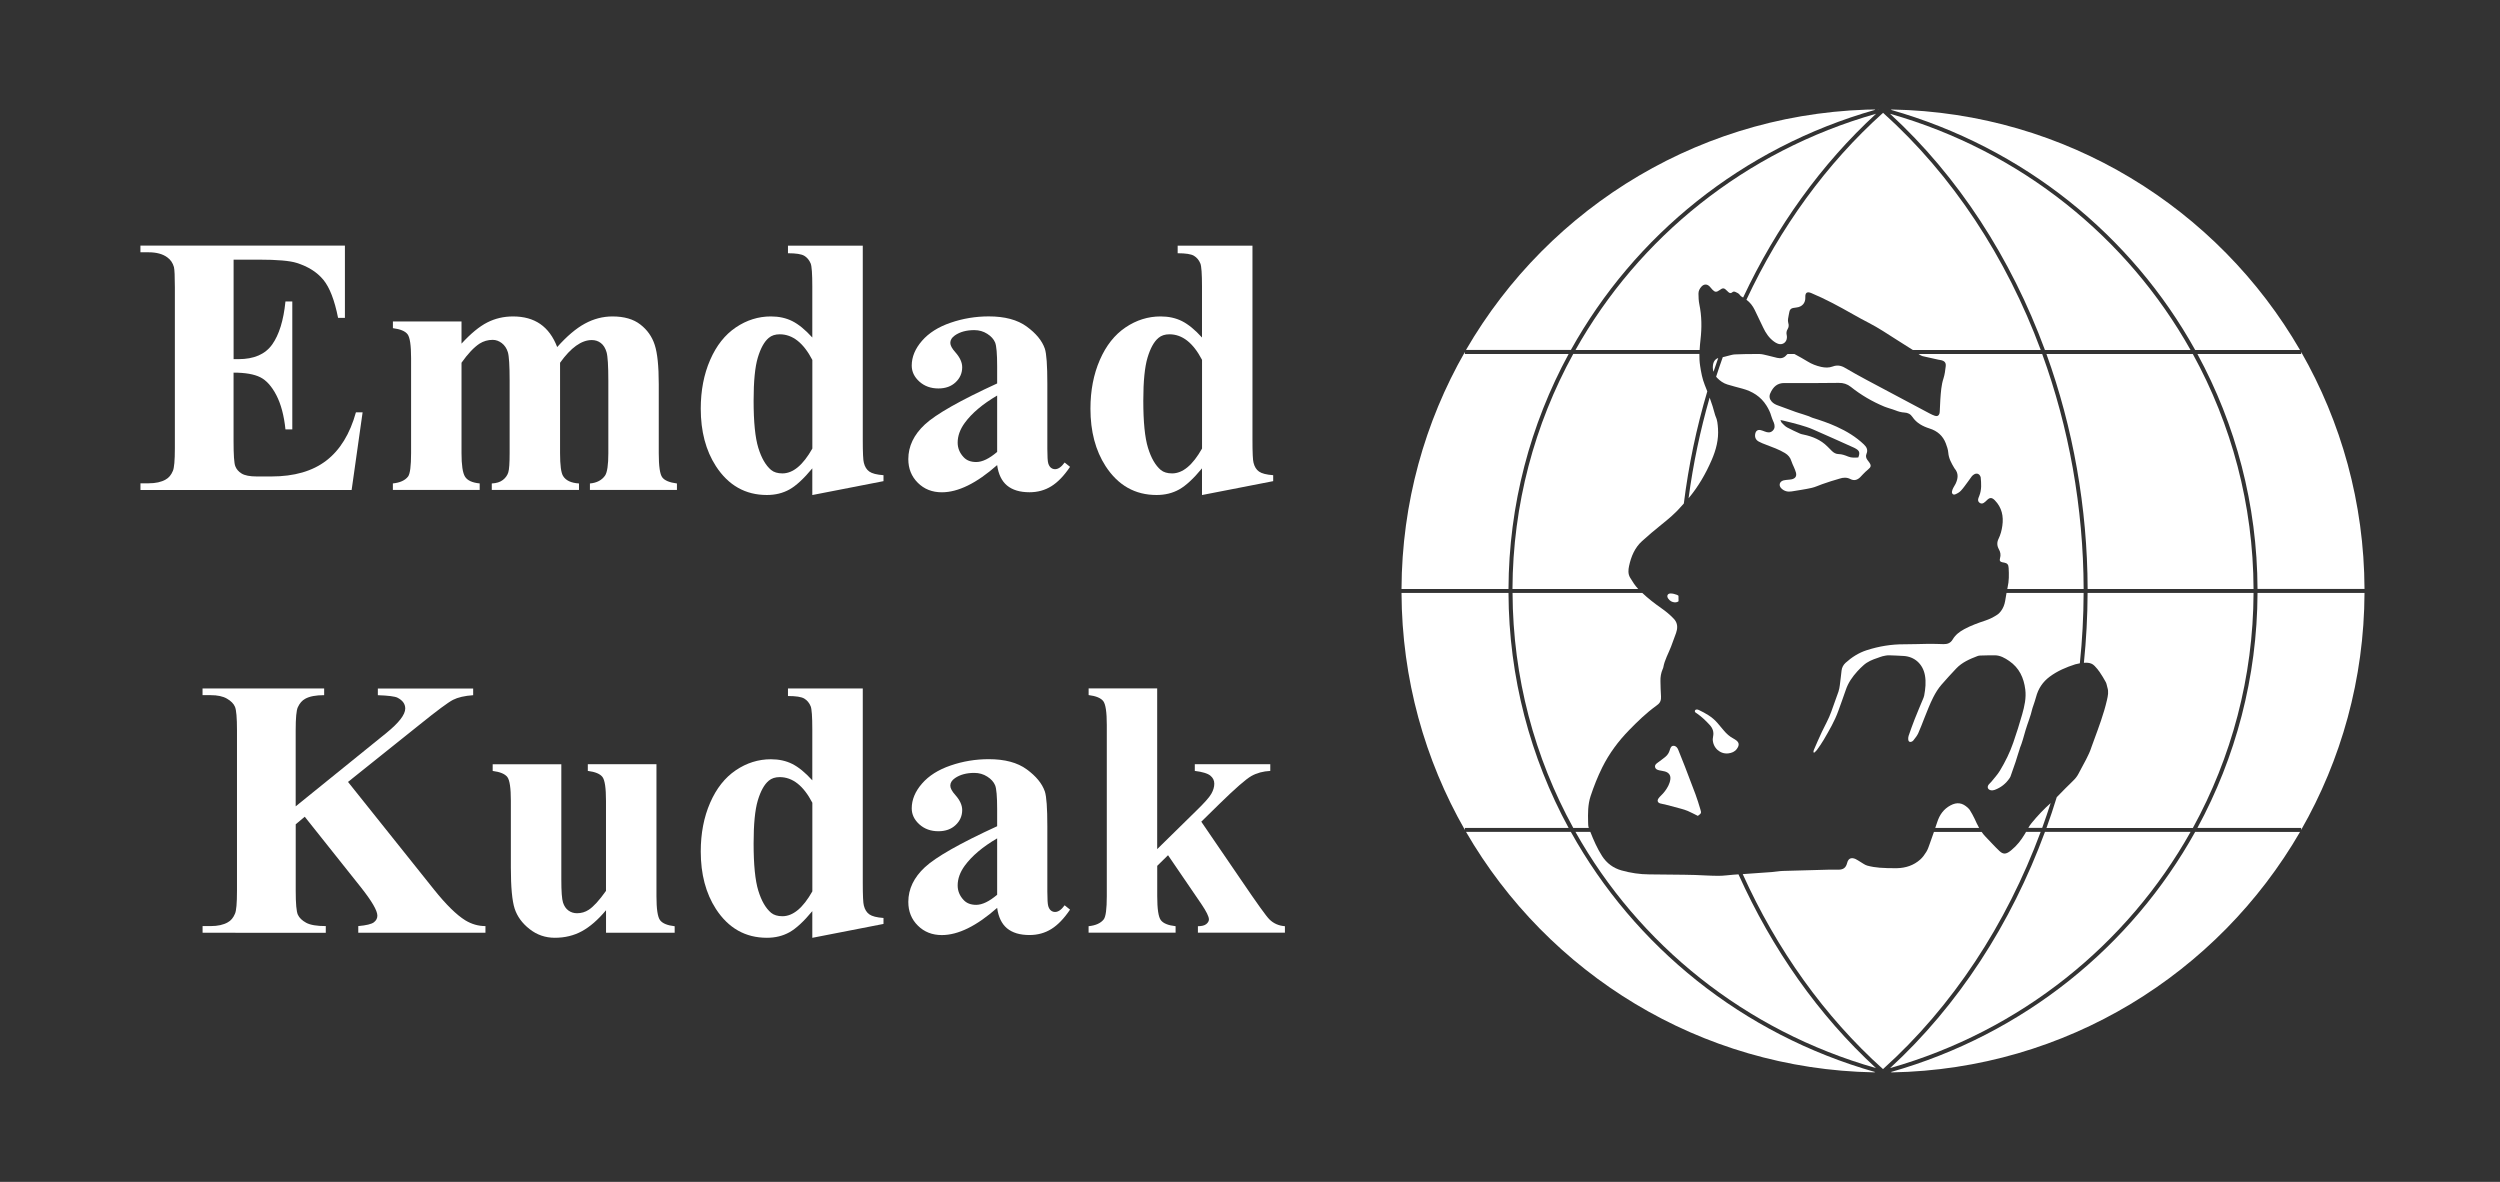 <?xml version="1.0" encoding="utf-8"?>
<!-- Generator: Adobe Illustrator 26.0.1, SVG Export Plug-In . SVG Version: 6.00 Build 0)  -->
<svg version="1.1" id="Layer_1" xmlns="http://www.w3.org/2000/svg" xmlns:xlink="http://www.w3.org/1999/xlink" x="0px" y="0px"
	 viewBox="0 0 628.64 297.19" enable-background="new 0 0 628.64 297.19" xml:space="preserve">
<rect x="0" y="0" width="628.64" height="297.19" fill="#333333" stroke="none"/>
<g>
	<path fill="#FFFFFF" d="M430.7,92.52c0.01,0.34,0.07,0.66,0.17,0.97c0.38-1.16,0.78-2.32,1.19-3.47
		C431.08,90.37,430.68,91.23,430.7,92.52z"/>
	<path fill="#FFFFFF" d="M566.67,148.1c-0.08-21.24-5.56-41.4-15.27-59.08h-36.81c6.68,18.49,10.3,38.57,10.36,59.08H566.67z"/>
	<path fill="#FFFFFF" d="M424.6,125.29c2.44-2.91,4.32-6.17,5.82-9.64c1.08-2.5,1.78-5.12,1.58-7.9c-0.08-1.07-0.15-2.14-0.63-3.13
		c-0.04-0.09-0.07-0.19-0.1-0.28c-0.38-1.48-0.85-2.93-1.37-4.36C427.54,108.19,425.75,116.66,424.6,125.29z"/>
	<path fill="#FFFFFF" d="M475.26,28.61c17.14,15.73,30.44,36.3,38.95,59.4h36.62C534.98,59.77,508.24,37.99,475.26,28.61z"/>
	<path fill="#FFFFFF" d="M439.15,75.37c0.9,0.66,1.58,1.53,2.08,2.56c0.72,1.47,1.44,2.95,2.13,4.44c0.64,1.37,1.47,2.6,2.71,3.51
		c0.32,0.23,0.67,0.45,1.04,0.57c1.14,0.38,2.19-0.38,2.22-1.59c0.01-0.2-0.01-0.4-0.05-0.59c-0.13-0.54-0.06-1.05,0.23-1.51
		c0.31-0.51,0.33-1.01,0.16-1.57c-0.1-0.32-0.09-0.69-0.05-1.02c0.08-0.59,0.22-1.17,0.33-1.76c0.09-0.52,0.39-0.85,0.91-0.96
		c0.29-0.06,0.59-0.1,0.89-0.13c1.43-0.17,2.28-1.15,2.21-2.58c-0.05-1.15,0.44-1.49,1.51-1.04c3.61,1.51,7.04,3.38,10.44,5.31
		c1.32,0.75,2.65,1.48,4,2.17c2.46,1.27,4.75,2.81,7.08,4.29c1.33,0.85,2.67,1.69,4.01,2.54h32.16
		c-8.64-23.29-22.19-43.97-39.65-59.64C459.27,41.14,447.64,57.24,439.15,75.37z"/>
	<path fill="#FFFFFF" d="M421.64,149.56c-0.48-0.18-1-0.32-1.51-0.33c-0.79-0.02-1.11,0.6-0.67,1.26c0.41,0.61,1,0.95,1.7,0.98
		c0.38,0,0.69-0.1,0.92-0.28c-0.01-0.46-0.02-0.92-0.02-1.38C421.95,149.71,421.81,149.62,421.64,149.56z"/>
	<path fill="#FFFFFF" d="M495.31,203.67c-0.11-0.19-0.29-0.34-0.45-0.5c-1.36-1.32-2.75-1.54-4.42-0.64
		c-1.69,0.91-2.71,2.35-3.3,4.16c-0.16,0.5-0.34,1-0.51,1.5h11.03c-0.42-0.74-0.77-1.52-1.13-2.3
		C496.19,205.12,495.74,204.4,495.31,203.67z"/>
	<path fill="#FFFFFF" d="M396.16,88.01h31.22c0.05-0.86,0.12-1.73,0.22-2.59c0.35-2.98,0.32-5.95-0.29-8.9
		c-0.18-0.87-0.21-1.78-0.22-2.67c-0.01-0.69,0.3-1.3,0.78-1.81c0.6-0.63,1.35-0.65,1.98-0.05c0.27,0.26,0.48,0.57,0.74,0.84
		c0.62,0.66,1.03,0.69,1.75,0.16c0.89-0.67,1.2-0.64,1.96,0.16c0.1,0.11,0.2,0.22,0.32,0.31c0.3,0.25,0.62,0.36,0.94,0.06
		c0.29-0.28,0.57-0.22,0.89-0.08c0.41,0.17,0.79,0.36,1.07,0.76c0.19,0.27,0.5,0.47,0.8,0.62c8.33-17.74,19.64-33.55,33.44-46.22
		C438.75,37.99,412.01,59.77,396.16,88.01z"/>
	<path fill="#FFFFFF" d="M510.87,206.94c-0.32,0.38-0.59,0.81-0.84,1.24h3.49c0.75-2.06,1.45-4.14,2.13-6.24
		C513.91,203.47,512.34,205.16,510.87,206.94z"/>
	<path fill="#FFFFFF" d="M379.32,149.1h-26.9c0.09,21.68,5.87,42.01,15.93,59.59v-0.5h26.09
		C384.81,190.47,379.4,170.31,379.32,149.1z"/>
	<path fill="#FFFFFF" d="M513.52,89.01h-31.09c0.06,0.04,0.11,0.09,0.17,0.12c0.27,0.17,0.55,0.36,0.86,0.43
		c1.3,0.31,2.62,0.59,3.93,0.88c0.24,0.05,0.49,0.07,0.73,0.13c0.88,0.22,1.25,0.65,1.14,1.55c-0.12,1.01-0.24,2.04-0.55,3
		c-0.57,1.73-0.67,3.51-0.8,5.3c-0.07,1.02-0.1,2.04-0.15,3.06c-0.01,0.15-0.01,0.3-0.05,0.44c-0.15,0.57-0.56,0.83-1.13,0.65
		c-0.47-0.15-0.93-0.37-1.36-0.6c-5.3-2.81-10.6-5.62-15.88-8.45c-1.84-0.99-3.67-2-5.47-3.06c-0.98-0.57-1.95-0.7-3-0.31
		c-0.97,0.36-1.93,0.33-2.93,0.11c-1.23-0.28-2.37-0.71-3.44-1.38c-1.01-0.64-2.07-1.19-3.11-1.77c-0.06-0.04-0.13-0.07-0.2-0.1
		h-1.68c-0.1,0.07-0.19,0.14-0.28,0.25c-0.63,0.79-1.43,0.94-2.34,0.73c-0.82-0.19-1.64-0.43-2.46-0.61
		c-0.65-0.15-1.31-0.34-1.97-0.36h-1.29c-1.64,0-3.27,0.03-4.91,0.1c-0.61,0.02-1.21,0.24-1.82,0.38c-0.41,0.09-0.83,0.24-1.24,0.31
		c-0.58,1.63-1.14,3.26-1.67,4.91c0.08,0.1,0.15,0.2,0.24,0.29c0.74,0.77,1.59,1.37,2.61,1.68c1.24,0.37,2.48,0.7,3.73,1.03
		c2.51,0.67,4.66,1.99,6.08,4.27c0.51,0.82,0.95,1.69,1.21,2.64c0.11,0.38,0.27,0.75,0.41,1.12c0.07,0.19,0.17,0.36,0.24,0.55
		c0.26,0.72,0.31,1.43-0.3,2.01c-0.59,0.57-1.27,0.47-1.95,0.21c-0.35-0.13-0.7-0.28-1.06-0.36c-0.73-0.17-1.21,0.16-1.37,0.89
		c-0.18,0.83,0.09,1.55,0.85,1.97c0.58,0.32,1.22,0.57,1.84,0.8c1.63,0.62,3.27,1.2,4.77,2.1c0.81,0.49,1.36,1.13,1.63,2.04
		c0.15,0.52,0.42,1.01,0.63,1.51c0.19,0.46,0.4,0.92,0.52,1.39c0.21,0.89-0.14,1.43-1.04,1.66c-0.31,0.08-0.64,0.08-0.96,0.12
		c-0.39,0.05-0.8,0.06-1.18,0.17c-1.01,0.31-1.23,1.32-0.46,2.04c0.72,0.68,1.6,0.88,2.56,0.72c1.67-0.28,3.35-0.51,5-0.88
		c0.91-0.2,1.78-0.63,2.67-0.94c0.75-0.26,1.5-0.52,2.26-0.76c0.69-0.22,1.39-0.39,2.07-0.62c0.94-0.32,1.86-0.37,2.75,0.09
		c0.94,0.49,1.73,0.25,2.45-0.43c0.25-0.24,0.47-0.52,0.72-0.76c0.42-0.42,0.83-0.85,1.3-1.22c0.76-0.61,0.84-1.02,0.25-1.82
		c-0.15-0.2-0.31-0.39-0.45-0.6c-0.32-0.46-0.44-0.95-0.22-1.48c0.42-0.97,0.09-1.7-0.64-2.39c-2.01-1.92-4.34-3.32-6.85-4.46
		c-1.97-0.9-4.01-1.6-6.08-2.24c-0.31-0.09-0.59-0.27-0.89-0.38c-0.51-0.19-1.03-0.35-1.55-0.52c-0.61-0.2-1.24-0.37-1.84-0.59
		c-1.47-0.53-2.93-1.1-4.41-1.62c-0.6-0.21-1.14-0.49-1.57-0.97c-0.53-0.59-0.68-1.29-0.38-2.01c0.77-1.8,1.87-2.66,3.58-2.65
		c2.79,0.03,5.58,0,8.37,0c1.77-0.01,3.54-0.01,5.3-0.04c1.14-0.02,2.14,0.29,3.04,1.01c2.56,2.05,5.37,3.68,8.4,4.95
		c0.41,0.17,0.84,0.29,1.27,0.44c0.52,0.17,1.05,0.31,1.56,0.52c0.72,0.29,1.45,0.5,2.24,0.54c0.85,0.04,1.53,0.38,2.01,1.1
		c1.04,1.55,2.6,2.37,4.31,2.91c1.96,0.61,3.35,1.83,4.08,3.73c0.29,0.76,0.57,1.56,0.63,2.36c0.11,1.46,0.8,2.65,1.51,3.85
		c0.03,0.04,0.05,0.09,0.08,0.12c1.05,1.22,0.87,2.52,0.25,3.84c-0.17,0.36-0.42,0.68-0.59,1.04c-0.14,0.29-0.28,0.59-0.32,0.91
		c-0.08,0.54,0.31,0.92,0.82,0.71c0.52-0.21,1.05-0.51,1.42-0.91c0.66-0.71,1.2-1.52,1.78-2.29c0.33-0.44,0.62-0.9,0.96-1.33
		c0.17-0.21,0.39-0.39,0.63-0.52c0.63-0.35,1.25-0.12,1.53,0.54c0.03,0.07,0.07,0.14,0.08,0.21c0.15,1.56,0.26,3.13-0.34,4.64
		c-0.1,0.25-0.21,0.5-0.28,0.77c-0.1,0.4,0,0.75,0.33,1s0.71,0.26,1.05,0.04c0.29-0.19,0.55-0.43,0.79-0.67
		c0.73-0.75,1.28-0.73,2.02,0.03c1.75,1.81,2.22,3.99,1.87,6.41c-0.16,1.14-0.45,2.24-0.96,3.28c-0.43,0.87-0.39,1.74,0.08,2.58
		c0.42,0.73,0.54,1.47,0.3,2.29c-0.19,0.64,0.03,0.91,0.71,1.04c0.1,0.02,0.2,0.02,0.3,0.04c0.84,0.16,1.12,0.51,1.16,1.38
		c0.09,1.64,0.11,3.27-0.27,4.89c-0.03,0.13-0.05,0.26-0.07,0.38h19.2C523.88,127.57,520.24,107.48,513.52,89.01z M448.47,105.78
		c1.35,0.34,2.71,0.65,4.04,1.04c1.17,0.34,2.34,0.7,3.45,1.19c3.42,1.48,6.81,3.03,10.21,4.55c0.07,0.03,0.13,0.07,0.2,0.1
		c1.09,0.57,1.45,1.02,0.91,2.37c-0.84,0.06-1.69,0.12-2.53-0.22c-0.78-0.31-1.56-0.62-2.43-0.63c-0.63-0.01-1.2-0.31-1.66-0.76
		c-0.39-0.38-0.77-0.78-1.16-1.16c-1.66-1.66-3.73-2.51-5.98-2.98c-0.29-0.06-0.59-0.11-0.86-0.23c-1.11-0.51-2.22-0.99-3.29-1.58
		c-0.51-0.28-0.92-0.75-1.34-1.16c-0.14-0.14-0.19-0.37-0.33-0.69C448.05,105.69,448.26,105.73,448.47,105.78z"/>
	<path fill="#FFFFFF" d="M430.68,185.86c0.02,2.21,1.88,3.84,3.94,3.58c0.84-0.11,1.59-0.4,2.11-1.11c0.75-1.02,0.61-1.74-0.48-2.4
		c-0.11-0.06-0.21-0.13-0.32-0.19c-0.99-0.51-1.8-1.24-2.5-2.09c-0.54-0.65-1.08-1.3-1.64-1.94c-1.27-1.46-2.92-2.37-4.63-3.19
		c-0.44-0.21-0.85-0.12-0.94,0.13c-0.16,0.43,0.2,0.56,0.45,0.73c1.22,0.83,2.27,1.85,3.26,2.93c0.76,0.83,1.07,1.77,0.84,2.88
		C430.73,185.46,430.7,185.73,430.68,185.86z"/>
	<path fill="#FFFFFF" d="M419.49,197.62c-0.47,0.91-1.08,1.73-1.83,2.44c-0.23,0.22-0.46,0.46-0.64,0.73
		c-0.36,0.55-0.2,1.02,0.42,1.23c0.4,0.13,0.83,0.16,1.24,0.27c1.32,0.34,2.64,0.69,3.96,1.05c0.6,0.17,1.2,0.34,1.76,0.58
		c0.86,0.38,1.69,0.82,2.54,1.24c0.88-0.65,0.92-0.69,0.61-1.7c-0.38-1.26-0.76-2.52-1.22-3.75c-0.86-2.33-1.76-4.64-2.65-6.96
		c-0.55-1.41-1.1-2.82-1.68-4.22c-0.21-0.52-0.57-0.98-1.18-0.99c-0.61,0-0.77,0.54-0.93,1.01c-0.01,0.02-0.02,0.05-0.02,0.07
		c-0.19,0.63-0.52,1.2-1.02,1.62c-0.62,0.53-1.3,1-1.95,1.49c-0.38,0.29-0.82,0.56-0.73,1.12c0.1,0.59,0.6,0.75,1.09,0.86
		c0.46,0.1,0.93,0.16,1.39,0.28c1,0.28,1.51,0.98,1.36,2.01C419.94,196.56,419.74,197.12,419.49,197.62z"/>
	<path fill="#FFFFFF" d="M522.99,166.79c0.61-5.84,0.93-11.75,0.95-17.69h-19.39c-0.12,0.69-0.23,1.38-0.35,2.06
		c-0.16,0.9-0.48,1.73-1.02,2.46c-0.26,0.35-0.57,0.7-0.94,0.94c-0.93,0.62-1.93,1.12-3,1.48c-1.82,0.6-3.62,1.25-5.31,2.16
		c-1.18,0.63-2.23,1.43-2.92,2.6c-0.53,0.91-1.33,1.2-2.33,1.17c-1.27-0.04-2.54-0.08-3.81-0.07c-2.02,0.02-4.03,0.12-6.05,0.11
		c-3.24-0.02-6.39,0.51-9.46,1.5c-1.98,0.64-3.73,1.76-5.28,3.16c-0.57,0.52-0.92,1.18-1.01,1.95c-0.15,1.21-0.26,2.42-0.43,3.63
		c-0.08,0.56-0.17,1.14-0.35,1.67c-0.58,1.69-1.21,3.37-1.81,5.05c-0.62,1.77-1.56,3.38-2.36,5.07c-0.72,1.5-1.36,3.04-2.03,4.57
		c-0.07,0.17-0.07,0.37-0.1,0.55c0.07,0.04,0.13,0.07,0.2,0.11c0.22-0.22,0.48-0.4,0.66-0.65c0.6-0.85,1.22-1.7,1.74-2.6
		c1.36-2.34,2.74-4.68,3.66-7.24c0.64-1.78,1.29-3.55,1.9-5.34c0.6-1.78,1.66-3.27,2.9-4.64c0.48-0.53,1-1.04,1.54-1.52
		c1.02-0.92,2.26-1.42,3.54-1.84c0.43-0.14,0.84-0.33,1.27-0.43c0.53-0.12,1.07-0.24,1.61-0.23c1.19,0.01,2.39,0.11,3.58,0.16
		c2.83,0.13,4.92,2.03,5.44,4.84c0.32,1.73,0.13,3.42-0.18,5.11c-0.04,0.19-0.1,0.39-0.17,0.57c-0.74,1.79-1.51,3.57-2.22,5.38
		c-0.55,1.39-1.04,2.79-1.53,4.2c-0.11,0.32-0.12,0.69-0.08,1.03c0.06,0.44,0.43,0.61,0.84,0.43c0.16-0.07,0.32-0.17,0.42-0.3
		c0.43-0.58,0.92-1.13,1.22-1.77c0.58-1.26,1.04-2.57,1.56-3.86c0.71-1.75,1.37-3.52,2.23-5.21c0.58-1.14,1.24-2.22,2.07-3.18
		c1.21-1.39,2.45-2.75,3.72-4.09c1.48-1.56,3.41-2.38,5.37-3.13c0.21-0.08,0.44-0.11,0.66-0.12c1.22-0.03,2.44-0.07,3.66-0.06
		c1.38,0.01,2.54,0.68,3.63,1.43c2.51,1.72,3.67,4.21,4.04,7.17c0.27,2.16-0.21,4.21-0.78,6.24c-0.67,2.39-1.43,4.76-2.24,7.11
		c-0.85,2.48-2.01,4.82-3.36,7.06c-0.6,0.99-1.41,1.86-2.14,2.77c-0.2,0.25-0.47,0.45-0.67,0.71c-0.47,0.6-0.27,1.25,0.48,1.43
		c0.32,0.08,0.7,0.04,1.01-0.08c1.56-0.57,2.82-1.56,3.75-2.95c0.08-0.12,0.17-0.25,0.22-0.39c0.44-1.24,0.88-2.48,1.3-3.72
		c0.19-0.56,0.35-1.14,0.53-1.71c0.16-0.52,0.33-1.04,0.5-1.56c0.01-0.05,0.01-0.1,0.03-0.15c0.61-1.45,0.98-2.97,1.42-4.47
		c0.53-1.81,1.29-3.55,1.7-5.4c0.07-0.31,0.2-0.61,0.3-0.92c0.22-0.68,0.47-1.36,0.65-2.06c0.55-2.13,1.7-3.85,3.46-5.15
		c1.94-1.44,4.14-2.37,6.42-3.1C522.23,166.95,522.61,166.86,522.99,166.79z"/>
	<path fill="#FFFFFF" d="M395,88.01c15.96-28.74,43.07-50.9,76.55-60.4c-0.1-0.02-0.2-0.05-0.3-0.08c0.75-0.01,1.49-0.03,2.24-0.03
		c-44.8,0-83.91,24.33-104.86,60.5H395V88.01z"/>
	<path fill="#FFFFFF" d="M475.44,27.61c33.48,9.5,60.59,31.66,76.55,60.4h26.36c-20.59-35.56-58.76-59.68-102.62-60.47
		C475.64,27.56,475.54,27.59,475.44,27.61z"/>
	<path fill="#FFFFFF" d="M578.64,89.01h-26.09c9.63,17.71,15.04,37.87,15.12,59.08h26.9c-0.09-21.68-5.87-42.01-15.93-59.59V89.01z"
		/>
	<path fill="#FFFFFF" d="M380.32,148.1h31.61c-0.81-0.87-1.44-1.86-2.04-2.87c-0.54-0.91-0.46-1.95-0.25-2.92
		c0.52-2.37,1.42-4.58,3.27-6.25c1.55-1.4,3.14-2.76,4.77-4.06c1.85-1.48,3.66-2.99,5.2-4.8c0.17-0.2,0.35-0.39,0.53-0.59
		c1.2-9.64,3.19-19.08,5.9-28.2c-0.21-0.54-0.42-1.08-0.64-1.62c-0.62-1.54-0.91-3.15-1.16-4.77c-0.16-1.01-0.2-2.02-0.19-3.02
		H395.6C385.88,106.7,380.41,126.86,380.32,148.1z"/>
	<path fill="#FFFFFF" d="M551.99,209.18c-15.96,28.74-43.07,50.9-76.55,60.4c0.1,0.03,0.2,0.05,0.3,0.08
		c43.86-0.8,82.02-24.91,102.62-60.47L551.99,209.18L551.99,209.18z"/>
	<path fill="#FFFFFF" d="M578.64,208.68c10.06-17.57,15.84-37.91,15.93-59.58h-26.9c-0.08,21.22-5.5,41.37-15.12,59.09h26.09V208.68
		z"/>
	<path fill="#FFFFFF" d="M471.55,269.58c-33.48-9.5-60.59-31.66-76.55-60.4h-26.36c20.59,35.56,58.76,59.67,102.62,60.47
		C471.36,269.63,471.45,269.6,471.55,269.58z"/>
	<path fill="#FFFFFF" d="M352.41,148.57c0,0.01,0,0.02,0,0.03s0,0.02,0,0.03V148.57z"/>
	<path fill="#FFFFFF" d="M471.73,268.58c-14.44-13.26-26.15-29.97-34.58-48.72c-0.43,0.03-0.87,0.06-1.3,0.09
		c-1.24,0.09-2.47,0.29-3.71,0.28c-1.96,0-3.92-0.14-5.88-0.21c-0.94-0.03-1.89-0.05-2.84-0.06c-2.91-0.04-5.82-0.08-8.73-0.09
		c-2.35-0.01-4.67-0.36-6.92-0.99c-2.08-0.58-3.74-1.79-4.93-3.64c-1.22-1.91-2.12-3.97-2.94-6.06h-3.75
		C412.01,237.42,438.75,259.2,471.73,268.58z"/>
	<path fill="#FFFFFF" d="M399.51,208.18L399.51,208.18c-0.16-0.43-0.16-0.94-0.17-1.4c-0.05-2.24-0.09-4.44,0.64-6.64
		c0.82-2.46,1.77-4.86,2.92-7.18c1.74-3.5,4.05-6.61,6.79-9.41c2.11-2.16,4.27-4.26,6.72-6.03c0.1-0.07,0.19-0.16,0.29-0.23
		c0.78-0.53,1.04-1.26,0.97-2.19c-0.1-1.26-0.1-2.54-0.14-3.81c-0.03-1.06,0.14-2.08,0.57-3.06c0.06-0.14,0.13-0.28,0.15-0.42
		c0.32-1.86,1.29-3.49,1.95-5.22c0.43-1.14,0.85-2.28,1.26-3.43c0.09-0.26,0.16-0.53,0.21-0.79c0.19-1.04-0.02-1.96-0.77-2.76
		c-0.96-1.03-2.04-1.9-3.18-2.7c-1.67-1.17-3.28-2.41-4.76-3.81h-32.62c0.08,21.24,5.56,41.4,15.27,59.09h3.9V208.18z"/>
	<path fill="#FFFFFF" d="M368.35,88.51c-10.06,17.57-15.84,37.91-15.93,59.59h26.9c0.08-21.21,5.5-41.37,15.12-59.08h-26.09V88.51z"
		/>
	<path fill="#FFFFFF" d="M566.67,149.1h-41.73c-0.02,5.9-0.34,11.76-0.93,17.56c0.26-0.02,0.53-0.02,0.8-0.01
		c0.74,0.03,1.38,0.26,1.88,0.79c0.46,0.49,0.91,0.99,1.28,1.55c0.56,0.82,1.08,1.68,1.55,2.55c0.22,0.4,0.25,0.9,0.4,1.35
		c0.35,1.06,0.13,2.08-0.11,3.14c-0.81,3.53-2.09,6.89-3.33,10.27c-0.19,0.51-0.39,1.02-0.56,1.54c-0.7,2.2-1.94,4.13-2.98,6.17
		c-0.09,0.18-0.19,0.35-0.28,0.53c-0.34,0.67-0.79,1.23-1.34,1.76c-1.41,1.35-2.77,2.76-4.14,4.16c-0.8,2.61-1.66,5.19-2.58,7.74
		h36.81C561.11,190.5,566.59,170.33,566.67,149.1z"/>
	<path fill="#FFFFFF" d="M550.84,209.18h-36.62c-8.51,23.1-21.82,43.67-38.95,59.4C508.24,259.2,534.98,237.42,550.84,209.18z"/>
	<path fill="#FFFFFF" d="M513.14,209.18h-3.68c-0.1,0.18-0.2,0.36-0.31,0.54c-0.91,1.53-1.99,2.92-3.38,4.05
		c-0.12,0.09-0.23,0.19-0.35,0.28c-1.05,0.77-1.73,0.81-2.67-0.08c-1.23-1.16-2.35-2.43-3.53-3.64c-0.35-0.36-0.65-0.74-0.92-1.14
		h-12c-0.36,1.02-0.72,2.04-1.08,3.06c-0.24,0.68-0.47,1.38-0.85,1.98c-0.42,0.69-0.92,1.38-1.52,1.91
		c-1.64,1.46-3.64,2.12-5.81,2.17c-1.47,0.03-2.94-0.01-4.4-0.12c-1.04-0.08-2.08-0.25-3.08-0.52c-0.63-0.17-1.18-0.62-1.76-0.95
		c-0.41-0.23-0.79-0.53-1.22-0.72c-0.88-0.38-1.77-0.33-2.1,0.98c-0.31,1.22-0.94,1.69-2.19,1.71c-0.77,0.01-1.54-0.03-2.32-0.01
		c-3.88,0.1-7.77,0.19-11.65,0.32c-0.92,0.03-1.83,0.21-2.75,0.28c-1.41,0.12-2.82,0.2-4.23,0.3c-1.04,0.07-2.08,0.15-3.12,0.22
		c8.57,18.96,20.52,35.79,35.27,49.03C490.95,253.15,504.5,232.47,513.14,209.18z"/>
</g>
<g>
	<path fill="#FFFFFF" d="M58.74,65.3v25.01h1.22c3.9,0,6.72-1.22,8.47-3.67c1.75-2.45,2.87-6.06,3.35-10.83h1.72v32.17h-1.72
		c-0.36-3.5-1.13-6.37-2.29-8.61c-1.16-2.23-2.51-3.74-4.05-4.51c-1.54-0.77-3.78-1.16-6.71-1.16v17.31c0,3.38,0.14,5.45,0.43,6.21
		c0.29,0.76,0.82,1.38,1.61,1.86c0.79,0.48,2.05,0.73,3.81,0.73h3.67c5.74,0,10.34-1.33,13.8-3.99c3.46-2.66,5.94-6.71,7.45-12.14
		h1.68l-2.76,19.53h-53.1v-1.68h2.04c1.78,0,3.22-0.32,4.3-0.95c0.78-0.42,1.39-1.15,1.81-2.17c0.33-0.73,0.5-2.63,0.5-5.71V72.28
		c0-2.78-0.08-4.49-0.23-5.12c-0.3-1.06-0.86-1.87-1.68-2.45c-1.15-0.85-2.72-1.27-4.71-1.27h-2.04v-1.68h51.42v18.17h-1.72
		c-0.88-4.44-2.11-7.63-3.69-9.56c-1.59-1.93-3.83-3.35-6.73-4.26c-1.69-0.54-4.86-0.82-9.51-0.82H58.74z"/>
	<path fill="#FFFFFF" d="M116.05,80.84v5.57c2.33-2.54,4.48-4.31,6.46-5.32c1.98-1.01,4.15-1.52,6.5-1.52c2.72,0,5,0.63,6.84,1.9
		c1.84,1.27,3.26,3.2,4.26,5.8c2.42-2.72,4.73-4.68,6.95-5.89c2.22-1.21,4.54-1.81,6.95-1.81c2.93,0,5.26,0.67,7,2.02
		c1.74,1.34,2.95,3.05,3.62,5.12c0.68,2.07,1.02,5.37,1.02,9.9v17.35c0,3.26,0.29,5.29,0.88,6.07c0.59,0.79,1.82,1.3,3.69,1.54v1.63
		h-21.88v-1.63c1.72-0.15,2.99-0.82,3.81-1.99c0.54-0.82,0.82-2.69,0.82-5.62V95.75c0-3.78-0.15-6.18-0.45-7.2
		c-0.3-1.03-0.78-1.79-1.43-2.29c-0.65-0.5-1.41-0.75-2.29-0.75c-1.3,0-2.61,0.48-3.94,1.43c-1.33,0.95-2.67,2.38-4.03,4.28v22.74
		c0,3.05,0.26,4.97,0.77,5.75c0.69,1.12,2.02,1.74,3.99,1.86v1.63h-21.93v-1.63c1.18-0.06,2.11-0.35,2.79-0.88
		c0.68-0.53,1.13-1.16,1.36-1.9c0.23-0.74,0.34-2.35,0.34-4.83V95.75c0-3.84-0.15-6.24-0.45-7.2c-0.3-0.97-0.81-1.72-1.52-2.27
		c-0.71-0.54-1.47-0.82-2.29-0.82c-1.21,0-2.31,0.32-3.31,0.95c-1.42,0.94-2.93,2.54-4.53,4.8v22.74c0,2.99,0.29,4.96,0.88,5.91
		c0.59,0.95,1.82,1.52,3.69,1.7v1.63H98.79v-1.63c1.78-0.18,3.05-0.75,3.81-1.72c0.51-0.66,0.77-2.63,0.77-5.89V90.04
		c0-3.2-0.29-5.19-0.88-5.98c-0.59-0.79-1.82-1.3-3.69-1.54v-1.68H116.05z"/>
	<path fill="#FFFFFF" d="M216.95,61.77v48.75c0,3.29,0.09,5.24,0.27,5.84c0.24,1,0.7,1.74,1.38,2.22c0.68,0.48,1.86,0.79,3.56,0.91
		v1.5l-17.9,3.49v-6.71c-2.15,2.6-4.06,4.36-5.73,5.3c-1.68,0.94-3.57,1.4-5.69,1.4c-5.41,0-9.68-2.42-12.82-7.25
		c-2.54-3.93-3.81-8.74-3.81-14.45c0-4.56,0.79-8.65,2.36-12.26c1.57-3.61,3.72-6.33,6.46-8.18c2.73-1.84,5.67-2.76,8.81-2.76
		c2.02,0,3.82,0.39,5.39,1.18c1.57,0.79,3.25,2.16,5.03,4.12V72.1c0-3.23-0.14-5.18-0.41-5.84c-0.36-0.88-0.91-1.52-1.63-1.95
		c-0.72-0.42-2.08-0.63-4.08-0.63v-1.9H216.95z M204.26,90.49c-2.24-4.29-4.97-6.43-8.2-6.43c-1.12,0-2.04,0.3-2.76,0.91
		c-1.12,0.94-2.03,2.58-2.74,4.94c-0.71,2.36-1.06,5.97-1.06,10.83c0,5.35,0.39,9.3,1.18,11.87c0.79,2.57,1.86,4.42,3.22,5.57
		c0.69,0.57,1.65,0.86,2.85,0.86c2.66,0,5.17-2.08,7.52-6.25V90.49z"/>
	<path fill="#FFFFFF" d="M250.74,116.95c-5.17,4.56-9.8,6.84-13.91,6.84c-2.42,0-4.43-0.79-6.03-2.38c-1.6-1.59-2.4-3.57-2.4-5.96
		c0-3.23,1.39-6.14,4.17-8.72c2.78-2.58,8.83-6.02,18.17-10.31v-4.26c0-3.2-0.17-5.22-0.52-6.05c-0.35-0.83-1-1.56-1.97-2.17
		c-0.97-0.62-2.05-0.93-3.26-0.93c-1.96,0-3.58,0.44-4.85,1.31c-0.79,0.54-1.18,1.18-1.18,1.9c0,0.63,0.42,1.42,1.27,2.36
		c1.15,1.3,1.72,2.55,1.72,3.76c0,1.48-0.55,2.74-1.65,3.78c-1.1,1.04-2.54,1.56-4.33,1.56c-1.9,0-3.5-0.57-4.78-1.72
		c-1.28-1.15-1.93-2.49-1.93-4.03c0-2.17,0.86-4.25,2.58-6.23c1.72-1.98,4.12-3.5,7.2-4.55c3.08-1.06,6.28-1.59,9.6-1.59
		c4.02,0,7.2,0.85,9.54,2.56c2.34,1.71,3.86,3.56,4.55,5.55c0.42,1.27,0.63,4.18,0.63,8.74v16.45c0,1.93,0.08,3.15,0.23,3.65
		c0.15,0.5,0.38,0.87,0.68,1.11c0.3,0.24,0.65,0.36,1.04,0.36c0.79,0,1.59-0.56,2.4-1.68l1.36,1.09c-1.51,2.24-3.07,3.86-4.69,4.87
		c-1.62,1.01-3.45,1.52-5.5,1.52c-2.42,0-4.3-0.57-5.66-1.7C251.88,120.96,251.05,119.24,250.74,116.95z M250.74,113.64V99.46
		c-3.66,2.15-6.37,4.44-8.16,6.89c-1.18,1.63-1.77,3.28-1.77,4.94c0,1.39,0.5,2.61,1.5,3.67c0.75,0.82,1.81,1.22,3.17,1.22
		C247,116.18,248.75,115.33,250.74,113.64z"/>
	<path fill="#FFFFFF" d="M314.94,61.77v48.75c0,3.29,0.09,5.24,0.27,5.84c0.24,1,0.7,1.74,1.38,2.22c0.68,0.48,1.87,0.79,3.56,0.91
		v1.5l-17.9,3.49v-6.71c-2.15,2.6-4.05,4.36-5.73,5.3c-1.68,0.94-3.57,1.4-5.69,1.4c-5.41,0-9.68-2.42-12.82-7.25
		c-2.54-3.93-3.81-8.74-3.81-14.45c0-4.56,0.79-8.65,2.36-12.26c1.57-3.61,3.72-6.33,6.46-8.18c2.73-1.84,5.67-2.76,8.81-2.76
		c2.02,0,3.82,0.39,5.39,1.18c1.57,0.79,3.25,2.16,5.03,4.12V72.1c0-3.23-0.14-5.18-0.41-5.84c-0.36-0.88-0.91-1.52-1.63-1.95
		c-0.72-0.42-2.08-0.63-4.08-0.63v-1.9H314.94z M302.26,90.49c-2.24-4.29-4.97-6.43-8.2-6.43c-1.12,0-2.04,0.3-2.76,0.91
		c-1.12,0.94-2.03,2.58-2.74,4.94c-0.71,2.36-1.07,5.97-1.07,10.83c0,5.35,0.39,9.3,1.18,11.87c0.79,2.57,1.86,4.42,3.22,5.57
		c0.69,0.57,1.65,0.86,2.85,0.86c2.66,0,5.17-2.08,7.52-6.25V90.49z"/>
	<path fill="#FFFFFF" d="M87.51,196.62l21.61,27.05c3.05,3.81,5.68,6.39,7.88,7.75c1.6,0.97,3.29,1.45,5.07,1.45v1.68H90.09v-1.68
		c2.02-0.18,3.33-0.5,3.92-0.95c0.59-0.45,0.88-1.01,0.88-1.68c0-1.27-1.39-3.65-4.17-7.16l-14.09-17.71l-2.27,1.9v16.76
		c0,3.2,0.18,5.2,0.54,5.98c0.36,0.79,1.06,1.46,2.08,2.02c1.03,0.56,2.67,0.84,4.94,0.84v1.68H50.94v-1.68h2.04
		c1.78,0,3.22-0.32,4.3-0.95c0.79-0.42,1.39-1.15,1.81-2.17c0.33-0.72,0.5-2.63,0.5-5.71v-40.41c0-3.14-0.17-5.1-0.5-5.89
		c-0.33-0.79-1-1.47-2.02-2.06c-1.01-0.59-2.38-0.88-4.1-0.88h-2.04v-1.68h30.58v1.68c-2.08,0-3.67,0.3-4.76,0.91
		c-0.79,0.42-1.4,1.13-1.86,2.13c-0.36,0.76-0.54,2.69-0.54,5.8v19.12l22.79-18.44c3.17-2.57,4.76-4.62,4.76-6.16
		c0-1.15-0.65-2.05-1.95-2.72c-0.66-0.33-2.31-0.54-4.94-0.63v-1.68h23.97v1.68c-2.15,0.15-3.83,0.54-5.05,1.16
		s-4.04,2.71-8.45,6.27L87.51,196.62z"/>
	<path fill="#FFFFFF" d="M165.07,192.18v33.16c0,3.23,0.3,5.25,0.91,6.05c0.6,0.8,1.83,1.31,3.67,1.52v1.63h-17.26v-5.66
		c-2.02,2.42-4.05,4.18-6.07,5.28c-2.02,1.1-4.29,1.65-6.8,1.65c-2.39,0-4.51-0.73-6.37-2.2c-1.86-1.46-3.1-3.18-3.74-5.14
		c-0.63-1.96-0.95-5.39-0.95-10.28v-16.81c0-3.2-0.29-5.2-0.88-5.98s-1.82-1.3-3.69-1.54v-1.68h17.26v28.95
		c0,3.02,0.14,4.97,0.43,5.84c0.29,0.88,0.74,1.54,1.36,1.99c0.62,0.45,1.34,0.68,2.15,0.68c1.09,0,2.07-0.29,2.94-0.86
		c1.21-0.79,2.66-2.37,4.35-4.76v-22.65c0-3.2-0.29-5.2-0.88-5.98c-0.59-0.79-1.82-1.3-3.69-1.54v-1.68H165.07z"/>
	<path fill="#FFFFFF" d="M216.95,173.11v48.75c0,3.29,0.09,5.24,0.27,5.84c0.24,1,0.7,1.74,1.38,2.22s1.86,0.79,3.56,0.91v1.5
		l-17.9,3.49v-6.71c-2.15,2.6-4.06,4.36-5.73,5.3c-1.68,0.94-3.57,1.4-5.69,1.4c-5.41,0-9.68-2.42-12.82-7.25
		c-2.54-3.93-3.81-8.74-3.81-14.45c0-4.56,0.79-8.65,2.36-12.25c1.57-3.61,3.72-6.33,6.46-8.18c2.73-1.84,5.67-2.76,8.81-2.76
		c2.02,0,3.82,0.39,5.39,1.18c1.57,0.79,3.25,2.16,5.03,4.12v-12.78c0-3.23-0.14-5.18-0.41-5.84c-0.36-0.88-0.91-1.52-1.63-1.95
		c-0.72-0.42-2.08-0.63-4.08-0.63v-1.9H216.95z M204.26,201.84c-2.24-4.29-4.97-6.43-8.2-6.43c-1.12,0-2.04,0.3-2.76,0.91
		c-1.12,0.94-2.03,2.58-2.74,4.94c-0.71,2.36-1.06,5.96-1.06,10.83c0,5.35,0.39,9.3,1.18,11.87c0.79,2.57,1.86,4.42,3.22,5.57
		c0.69,0.57,1.65,0.86,2.85,0.86c2.66,0,5.17-2.08,7.52-6.25V201.84z"/>
	<path fill="#FFFFFF" d="M250.74,228.29c-5.17,4.56-9.8,6.84-13.91,6.84c-2.42,0-4.43-0.79-6.03-2.38c-1.6-1.58-2.4-3.57-2.4-5.96
		c0-3.23,1.39-6.14,4.17-8.72c2.78-2.58,8.83-6.02,18.17-10.31v-4.26c0-3.2-0.17-5.22-0.52-6.05c-0.35-0.83-1-1.56-1.97-2.17
		c-0.97-0.62-2.05-0.93-3.26-0.93c-1.96,0-3.58,0.44-4.85,1.31c-0.79,0.54-1.18,1.18-1.18,1.9c0,0.63,0.42,1.42,1.27,2.36
		c1.15,1.3,1.72,2.55,1.72,3.76c0,1.48-0.55,2.74-1.65,3.78c-1.1,1.04-2.54,1.56-4.33,1.56c-1.9,0-3.5-0.57-4.78-1.72
		c-1.28-1.15-1.93-2.49-1.93-4.03c0-2.17,0.86-4.25,2.58-6.23c1.72-1.98,4.12-3.5,7.2-4.55c3.08-1.06,6.28-1.59,9.6-1.59
		c4.02,0,7.2,0.85,9.54,2.56c2.34,1.71,3.86,3.56,4.55,5.55c0.42,1.27,0.63,4.18,0.63,8.74v16.45c0,1.93,0.08,3.15,0.23,3.65
		c0.15,0.5,0.38,0.87,0.68,1.11c0.3,0.24,0.65,0.36,1.04,0.36c0.79,0,1.59-0.56,2.4-1.68l1.36,1.09c-1.51,2.24-3.07,3.86-4.69,4.87
		c-1.62,1.01-3.45,1.52-5.51,1.52c-2.42,0-4.3-0.57-5.66-1.7C251.88,232.3,251.05,230.59,250.74,228.29z M250.74,224.99v-14.18
		c-3.66,2.14-6.37,4.44-8.16,6.89c-1.18,1.63-1.77,3.28-1.77,4.94c0,1.39,0.5,2.61,1.5,3.67c0.75,0.82,1.81,1.22,3.17,1.22
		C247,227.52,248.75,226.68,250.74,224.99z"/>
	<path fill="#FFFFFF" d="M290.98,173.11v40.41l9.83-9.65c2.02-1.96,3.29-3.38,3.78-4.26c0.5-0.88,0.75-1.72,0.75-2.54
		s-0.33-1.5-1-2.04c-0.67-0.54-1.96-0.94-3.9-1.18v-1.68h18.98v1.68c-1.81,0.09-3.4,0.52-4.76,1.29c-1.36,0.77-4.02,3.09-7.97,6.95
		l-4.62,4.53l9.97,14.59c4.02,5.92,6.4,9.24,7.16,9.97c1.03,1.03,2.33,1.6,3.9,1.72v1.63h-21.88v-1.63c0.97,0,1.67-0.18,2.11-0.54
		c0.44-0.36,0.66-0.75,0.66-1.18c0-0.69-0.63-1.98-1.9-3.85l-8.38-12.28l-2.72,2.67v7.61c0,3.23,0.3,5.25,0.91,6.05
		c0.6,0.8,1.84,1.31,3.71,1.52v1.63h-21.88v-1.63c1.78-0.18,3.05-0.75,3.81-1.72c0.51-0.66,0.77-2.61,0.77-5.84v-43.04
		c0-3.2-0.29-5.19-0.88-5.98c-0.59-0.79-1.82-1.3-3.69-1.54v-1.68H290.98z"/>
</g>
</svg>
